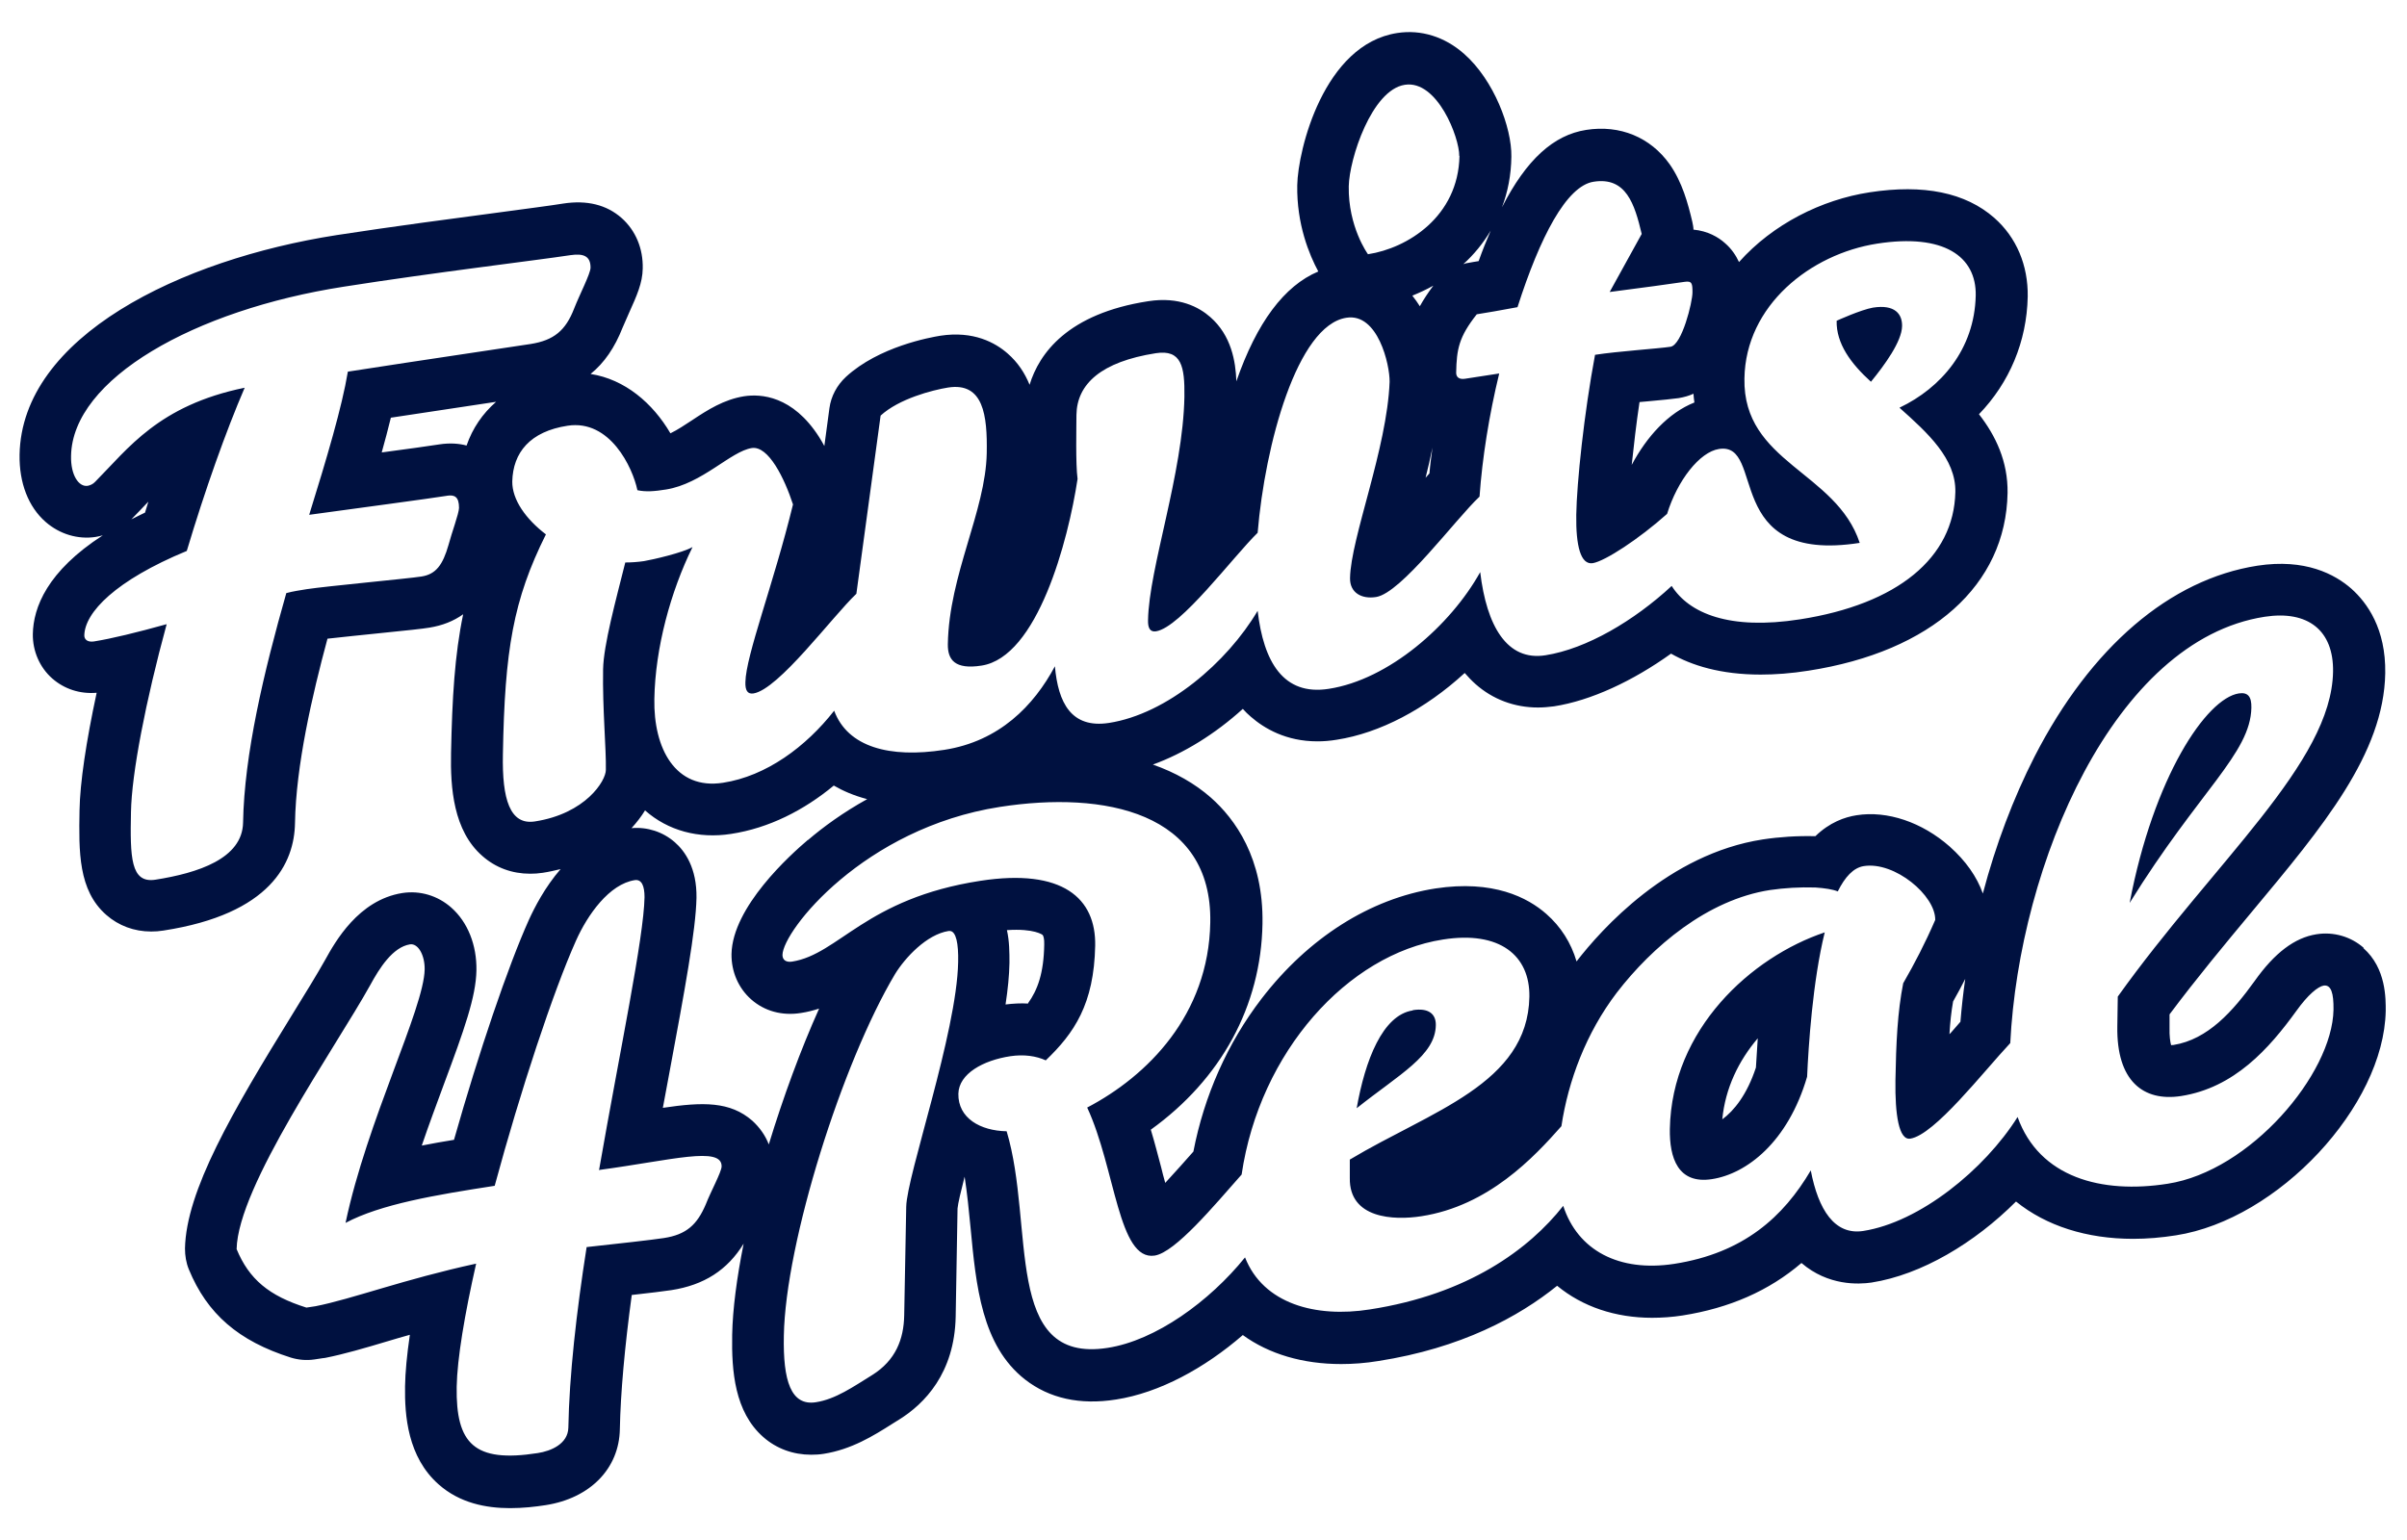 <svg width="75" height="48" viewBox="0 0 75 48" fill="none" xmlns="http://www.w3.org/2000/svg">
<path d="M43.536 1.029C44.277 0.914 45.018 1.144 45.624 1.682C46.551 2.5 47.107 3.978 47.093 4.882C47.086 5.463 46.979 5.987 46.801 6.46C47.563 4.968 48.412 4.207 49.424 4.049C50.479 3.884 51.427 4.279 52.025 5.119C52.417 5.678 52.596 6.339 52.731 6.913C52.746 6.991 52.767 7.078 52.767 7.157C53.216 7.2 53.544 7.393 53.751 7.58C53.958 7.759 54.093 7.968 54.186 8.168C55.24 6.985 56.759 6.223 58.256 5.994C59.938 5.735 61.242 6.001 62.141 6.791C62.832 7.4 63.196 8.269 63.182 9.245C63.153 10.651 62.611 11.928 61.663 12.911C62.183 13.578 62.568 14.382 62.554 15.365C62.504 18.235 60.188 20.308 56.353 20.904C55.811 20.99 55.311 21.026 54.862 21.026C53.608 21.026 52.71 20.739 52.068 20.373C50.878 21.227 49.574 21.837 48.419 22.016C48.248 22.038 48.084 22.052 47.92 22.052C47.193 22.052 46.515 21.801 45.974 21.32C45.853 21.212 45.745 21.098 45.639 20.976C44.413 22.102 42.994 22.848 41.654 23.056C41.441 23.092 41.24 23.107 41.048 23.107C40.072 23.107 39.394 22.705 38.974 22.339C38.888 22.268 38.803 22.181 38.725 22.095C37.855 22.884 36.885 23.48 35.923 23.831C36.621 24.076 37.228 24.42 37.727 24.858C38.482 25.525 39.373 26.745 39.338 28.79C39.295 31.365 38.04 33.64 35.858 35.211C35.98 35.613 36.08 36.008 36.18 36.381C36.215 36.525 36.258 36.697 36.308 36.869C36.621 36.532 36.956 36.151 37.185 35.893C37.52 34.157 38.246 32.513 39.309 31.128C40.77 29.227 42.695 28.008 44.727 27.692C46.523 27.419 47.599 27.971 48.184 28.488C48.633 28.882 48.953 29.385 49.124 29.966C49.894 28.969 51.99 26.616 54.927 26.164C55.447 26.085 56.003 26.049 56.566 26.063C57.008 25.633 57.479 25.467 57.85 25.41C58.805 25.259 59.889 25.626 60.751 26.386C61.25 26.831 61.599 27.326 61.784 27.85C62.183 26.336 62.733 24.879 63.395 23.581C65.149 20.165 67.615 18.056 70.338 17.632C71.828 17.403 72.754 17.898 73.268 18.35C73.759 18.788 74.344 19.598 74.322 20.983C74.279 23.494 72.376 25.769 70.174 28.41C69.326 29.428 68.449 30.483 67.601 31.617V32.026C67.594 32.298 67.622 32.477 67.65 32.578C67.672 32.571 67.693 32.571 67.722 32.571C68.798 32.399 69.576 31.517 70.253 30.577C70.873 29.701 71.5 29.227 72.177 29.12C72.711 29.034 73.253 29.192 73.652 29.544L73.639 29.55C74.358 30.182 74.337 31.143 74.337 31.509C74.28 34.48 70.987 38.009 67.801 38.504C67.345 38.576 66.895 38.613 66.468 38.613C65.021 38.613 63.758 38.21 62.817 37.45C61.527 38.741 59.874 39.732 58.312 39.976C57.913 40.033 56.966 40.083 56.132 39.366C55.12 40.234 53.886 40.772 52.425 41.002C52.104 41.052 51.783 41.074 51.477 41.074C50.336 41.074 49.31 40.729 48.519 40.076C47.321 41.044 45.525 42.02 42.944 42.422C42.552 42.487 42.16 42.516 41.789 42.516C40.599 42.516 39.544 42.207 38.725 41.612C37.534 42.645 36.123 43.413 34.775 43.621C33.649 43.8 32.694 43.585 31.939 42.997C30.584 41.935 30.413 40.069 30.242 38.268C30.192 37.737 30.135 37.185 30.057 36.675C29.943 37.12 29.85 37.508 29.836 37.666L29.778 41.038C29.743 42.803 28.802 43.757 28.018 44.245C27.946 44.288 27.876 44.331 27.811 44.374C27.213 44.755 26.528 45.178 25.666 45.314C25.531 45.336 25.402 45.342 25.273 45.342C24.718 45.342 24.197 45.156 23.783 44.791C22.892 44.008 22.793 42.738 22.814 41.604C22.829 40.808 22.957 39.832 23.171 38.763C22.665 39.588 21.937 40.054 20.918 40.212C20.683 40.248 20.262 40.298 19.685 40.363C19.464 41.992 19.336 43.42 19.314 44.546C19.293 45.773 18.388 46.699 16.998 46.914C16.67 46.965 16.292 47.007 15.893 47.007C15.144 47.007 14.325 46.849 13.669 46.268C12.7 45.414 12.607 44.115 12.621 43.211C12.628 42.774 12.678 42.235 12.771 41.604C12.535 41.669 12.315 41.734 12.101 41.798C11.359 42.021 10.718 42.207 10.141 42.322C10.12 42.329 10.077 42.33 10.076 42.33L9.791 42.373C9.549 42.408 9.299 42.387 9.063 42.315C7.431 41.798 6.455 40.952 5.885 39.567C5.799 39.359 5.764 39.136 5.764 38.914C5.799 37.12 7.232 34.658 9.106 31.623C9.527 30.942 9.883 30.361 10.133 29.916C10.439 29.364 11.167 28.051 12.535 27.835C13.084 27.749 13.64 27.915 14.061 28.288C14.574 28.74 14.859 29.457 14.845 30.247C14.83 31.072 14.467 32.09 13.825 33.812C13.604 34.415 13.363 35.054 13.142 35.706C13.462 35.642 13.797 35.584 14.146 35.527C14.923 32.786 15.829 30.117 16.484 28.661C16.655 28.288 16.976 27.656 17.468 27.089C17.29 27.132 17.104 27.175 16.912 27.204C16.777 27.225 16.649 27.233 16.52 27.233C15.957 27.233 15.444 27.046 15.03 26.68C14.125 25.891 14.032 24.549 14.054 23.473C14.089 21.758 14.168 20.409 14.432 19.146C14.132 19.361 13.783 19.497 13.384 19.562C13.177 19.598 12.685 19.649 11.837 19.735C11.288 19.792 10.639 19.857 10.204 19.907C9.727 21.672 9.221 23.867 9.192 25.654C9.171 26.895 8.437 28.488 5.094 29.004C4.958 29.026 4.837 29.034 4.709 29.034C4.182 29.034 3.696 28.854 3.312 28.517C2.435 27.749 2.456 26.537 2.478 25.259C2.492 24.405 2.684 23.114 3.012 21.593C2.492 21.636 2.007 21.478 1.629 21.148C1.237 20.803 1.016 20.294 1.023 19.763C1.038 18.931 1.472 17.804 3.204 16.685C3.133 16.706 3.062 16.721 2.983 16.735C2.428 16.821 1.858 16.649 1.423 16.269C0.881 15.796 0.596 15.049 0.61 14.173C0.675 10.493 5.614 8.089 10.482 7.329C12.25 7.056 14.167 6.805 15.565 6.619C16.413 6.504 17.148 6.41 17.547 6.345C18.288 6.231 18.901 6.381 19.371 6.797C19.806 7.185 20.041 7.745 20.027 8.369C20.02 8.821 19.842 9.216 19.6 9.753C19.528 9.918 19.449 10.091 19.399 10.213C19.157 10.83 18.83 11.311 18.402 11.656C19.471 11.821 20.341 12.567 20.89 13.506C21.111 13.399 21.346 13.241 21.566 13.097C22.051 12.774 22.557 12.452 23.185 12.351C23.705 12.272 24.697 12.33 25.523 13.622C25.58 13.715 25.637 13.808 25.686 13.901L25.844 12.724C25.894 12.351 26.079 12.007 26.357 11.748C27.384 10.802 28.987 10.515 29.301 10.464C30.334 10.306 31.012 10.68 31.396 11.017C31.717 11.297 31.931 11.627 32.081 11.993C32.38 11.017 33.264 9.776 35.78 9.388C36.743 9.238 37.363 9.575 37.712 9.883C38.368 10.457 38.503 11.268 38.524 11.885C39.159 10.056 40.015 8.907 41.077 8.462C40.799 7.946 40.4 6.992 40.421 5.772C40.442 4.674 41.248 1.38 43.536 1.029ZM19.783 27.432C18.985 27.554 18.308 28.509 17.944 29.327C17.239 30.905 16.22 33.983 15.414 36.96C13.554 37.247 11.857 37.535 10.767 38.116C11.437 34.93 13.211 31.436 13.232 30.216C13.239 29.779 13.033 29.398 12.776 29.434C12.235 29.52 11.821 30.18 11.536 30.704C10.446 32.669 7.409 36.975 7.373 38.934C7.758 39.867 8.378 40.39 9.547 40.756L9.832 40.713C10.965 40.491 12.591 39.874 14.836 39.386C14.48 40.957 14.245 42.35 14.23 43.225C14.202 44.997 14.773 45.6 16.754 45.291C17.174 45.227 17.695 45.004 17.709 44.502C17.738 42.887 17.959 40.9 18.279 38.87C19.27 38.762 20.304 38.647 20.682 38.589C21.387 38.482 21.722 38.173 21.993 37.535C22.143 37.147 22.478 36.537 22.485 36.358C22.499 35.713 20.916 36.164 18.679 36.465L18.664 36.48C19.32 32.721 20.061 29.226 20.083 27.963C20.083 27.619 19.997 27.404 19.783 27.432ZM29.557 29.018C28.872 29.126 28.202 29.85 27.889 30.36C26.242 33.122 24.474 38.726 24.424 41.632C24.395 43.038 24.645 43.827 25.422 43.706C26.035 43.612 26.584 43.225 27.176 42.859C27.91 42.4 28.16 41.739 28.174 41.001L28.237 37.614C28.252 36.644 29.813 32.196 29.855 29.987C29.869 29.402 29.788 29.037 29.607 29.018H29.557ZM72.696 20.939C72.718 19.648 71.912 19.016 70.564 19.224C65.874 19.949 62.916 26.944 62.638 32.512C61.797 33.409 60.278 35.375 59.523 35.49C59.166 35.547 59.045 34.736 59.06 33.674C59.081 32.498 59.124 31.551 59.302 30.647C59.665 30.016 59.979 29.412 60.3 28.673C60.313 27.913 59.038 26.844 58.076 26.995C57.748 27.045 57.485 27.339 57.264 27.784C57.1 27.719 56.864 27.683 56.565 27.662C56.073 27.647 55.602 27.676 55.153 27.741C53.2 28.042 51.482 29.506 50.377 30.941C49.422 32.196 48.866 33.682 48.652 35.102C47.79 36.078 46.379 37.585 44.29 37.908C43.42 38.044 42.038 37.98 42.059 36.717V36.143C44.582 34.629 47.604 33.789 47.654 31.07C47.675 29.779 46.727 29.004 44.96 29.284C42.002 29.743 39.251 32.778 38.688 36.609C37.825 37.585 36.62 39.035 35.978 39.135C34.845 39.307 34.76 36.43 33.876 34.521C35.751 33.538 37.661 31.637 37.711 28.752C37.775 25.316 34.424 24.642 31.152 25.151C26.919 25.811 24.396 29.003 24.381 29.764C24.381 29.922 24.495 30.001 24.681 29.972C26.142 29.742 26.969 28.006 30.547 27.454C33.113 27.059 34.153 27.999 34.125 29.477C34.089 31.299 33.469 32.204 32.585 33.05C32.286 32.914 31.908 32.857 31.48 32.921C30.633 33.05 29.877 33.467 29.862 34.09C29.848 34.851 30.547 35.246 31.366 35.26C32.25 38.202 31.238 42.521 34.51 42.012C36.007 41.783 37.689 40.562 38.794 39.192C39.364 40.641 40.997 41.079 42.679 40.814C45.751 40.34 47.647 38.934 48.709 37.585C49.158 38.97 50.442 39.658 52.167 39.393C54.334 39.056 55.574 37.922 56.422 36.48C56.657 37.707 57.164 38.504 58.055 38.368C59.815 38.095 61.833 36.459 62.866 34.816C63.544 36.703 65.482 37.219 67.542 36.896C70.108 36.501 72.674 33.481 72.71 31.472C72.717 30.952 72.635 30.694 72.41 30.718C72.225 30.747 71.911 31.006 71.548 31.515C70.707 32.677 69.624 33.904 67.956 34.163C66.78 34.342 65.945 33.689 65.974 31.989L65.988 31.063C68.996 26.851 72.646 23.78 72.696 20.939ZM56.857 29.061C56.48 30.589 56.35 32.613 56.308 33.56C55.709 35.605 54.419 36.587 53.343 36.752C52.281 36.917 52.017 36.086 52.031 35.189C52.089 32.075 54.569 29.829 56.857 29.061ZM25.98 24.485C25.053 25.253 23.962 25.812 22.778 25.992C21.766 26.149 20.811 25.891 20.099 25.259C19.985 25.446 19.842 25.633 19.678 25.812C20.17 25.769 20.655 25.927 21.025 26.25C21.346 26.529 21.716 27.061 21.702 27.986C21.681 28.997 21.339 30.849 20.861 33.417C20.79 33.783 20.726 34.157 20.654 34.53C21.909 34.343 22.75 34.329 23.441 34.931C23.669 35.139 23.848 35.391 23.955 35.67C24.404 34.2 24.946 32.721 25.523 31.437C25.345 31.494 25.153 31.545 24.953 31.574C24.369 31.667 23.82 31.516 23.406 31.15C23.007 30.798 22.786 30.282 22.793 29.737C22.822 28.266 24.625 26.645 25.174 26.178V26.185C25.651 25.776 26.271 25.324 27.02 24.908C26.607 24.8 26.265 24.65 25.98 24.485ZM54.77 32.363C54.178 33.059 53.758 33.913 53.665 34.888C54.029 34.623 54.435 34.12 54.713 33.274C54.727 33.008 54.748 32.7 54.77 32.363ZM44.02 31.486C44.511 31.407 44.746 31.602 44.739 31.953C44.725 32.9 43.605 33.481 42.273 34.542C42.536 33.05 43.079 31.637 44.02 31.494V31.486ZM61.235 30.511C61.121 30.741 60.993 30.971 60.857 31.214C60.8 31.53 60.765 31.861 60.743 32.234C60.757 32.22 60.772 32.205 60.786 32.191C60.893 32.069 60.993 31.954 61.086 31.846V31.839C61.122 31.402 61.171 30.956 61.235 30.511ZM31.375 28.991C31.453 29.335 31.454 29.694 31.454 30.009C31.447 30.404 31.403 30.842 31.332 31.308C31.574 31.279 31.81 31.265 32.038 31.28L32.031 31.272C32.331 30.856 32.523 30.332 32.537 29.443C32.544 29.256 32.509 29.163 32.487 29.141C32.487 29.141 32.237 28.933 31.375 28.991ZM69.759 21.613C70.044 21.57 70.158 21.714 70.151 22.058C70.123 23.486 68.532 24.635 66.358 28.143C67.107 24.212 68.747 21.771 69.759 21.613ZM18.401 8.34C18.401 7.975 18.174 7.895 17.774 7.953C16.691 8.118 13.54 8.491 10.71 8.936C6.048 9.661 2.257 11.813 2.214 14.21C2.2 14.812 2.456 15.185 2.733 15.142C2.805 15.128 2.898 15.092 2.969 15.013C3.995 13.98 4.937 12.638 7.624 12.085C7.04 13.441 6.391 15.264 5.82 17.172C3.597 18.091 2.641 19.089 2.627 19.806C2.627 19.942 2.741 20.021 2.927 19.993C3.469 19.907 4.267 19.713 5.193 19.455C4.538 21.858 4.103 24.104 4.081 25.309C4.053 26.715 4.067 27.541 4.844 27.419C6.162 27.211 7.553 26.766 7.574 25.639C7.61 23.515 8.222 20.939 8.921 18.486C9.135 18.428 9.342 18.4 9.556 18.364C10.169 18.27 12.727 18.034 13.134 17.969C13.583 17.898 13.796 17.61 13.975 16.986C14.075 16.605 14.296 16.017 14.303 15.831C14.303 15.487 14.167 15.415 13.933 15.451H13.94C13.305 15.551 11.302 15.817 9.634 16.046C10.183 14.281 10.654 12.696 10.839 11.584C13.191 11.218 16.085 10.794 16.534 10.722C17.261 10.607 17.625 10.299 17.889 9.618C18.06 9.18 18.401 8.527 18.401 8.34ZM49.657 5.664C48.809 5.793 47.983 7.393 47.284 9.574C46.764 9.674 46.321 9.746 46.015 9.796C45.459 10.499 45.387 10.88 45.373 11.619C45.373 11.755 45.466 11.834 45.651 11.805L46.714 11.641C46.4 12.932 46.186 14.274 46.101 15.479C45.352 16.182 43.663 18.485 42.879 18.608C42.43 18.68 42.058 18.478 42.066 18.019C42.087 16.77 43.221 13.979 43.299 11.899C43.306 11.368 42.935 9.746 41.952 9.904C40.42 10.141 39.415 13.858 39.187 16.606C38.41 17.366 36.791 19.555 36.022 19.677C35.836 19.706 35.764 19.576 35.772 19.326C35.8 17.711 36.862 14.762 36.905 12.366C36.919 11.419 36.812 10.887 36.014 11.009C34.318 11.275 33.555 11.964 33.541 12.932C33.541 13.298 33.512 14.454 33.576 14.927C33.284 16.857 32.328 20.48 30.582 20.746C29.755 20.875 29.527 20.567 29.534 20.079C29.57 17.912 30.71 15.939 30.746 14.123C30.767 12.947 30.646 11.907 29.542 12.079C29.05 12.158 28.009 12.43 27.439 12.954L26.684 18.507C25.928 19.225 24.26 21.491 23.476 21.614C23.29 21.642 23.218 21.513 23.226 21.262C23.24 20.429 24.103 18.205 24.709 15.723C24.445 14.912 23.946 13.887 23.426 13.965C22.77 14.066 21.879 15.078 20.753 15.257C20.396 15.315 20.118 15.336 19.861 15.279C19.712 14.568 19.006 13.068 17.688 13.269C16.512 13.448 15.984 14.109 15.962 15.005C15.955 15.579 16.39 16.182 17.01 16.656C15.991 18.701 15.727 20.258 15.67 23.508C15.641 24.915 15.891 25.725 16.668 25.603C18.243 25.359 18.878 24.341 18.878 23.997C18.892 23.351 18.771 22.102 18.792 20.861C18.806 20.1 19.184 18.73 19.483 17.532C19.669 17.532 19.883 17.517 20.068 17.489C20.325 17.446 21.273 17.23 21.579 17.05C20.895 18.442 20.417 20.194 20.389 21.787C20.36 23.329 21.045 24.628 22.527 24.398C23.882 24.19 25.115 23.271 25.992 22.152C26.413 23.285 27.717 23.637 29.421 23.372C31.139 23.106 32.214 21.994 32.87 20.767C32.97 21.901 33.377 22.712 34.553 22.533C36.363 22.253 38.231 20.653 39.187 19.039C39.372 20.624 39.985 21.693 41.403 21.47C43.271 21.183 45.196 19.497 46.122 17.832C46.322 19.511 46.956 20.617 48.16 20.423C49.436 20.222 50.919 19.347 52.088 18.263C52.63 19.117 53.885 19.648 56.087 19.304C59.123 18.831 60.884 17.387 60.927 15.335C60.948 14.295 60.064 13.491 59.188 12.71L59.195 12.703C60.471 12.093 61.526 10.894 61.562 9.208C61.583 7.989 60.563 7.271 58.489 7.594C56.415 7.917 54.39 9.517 54.355 11.798C54.305 14.424 57.213 14.69 57.947 16.921C53.614 17.596 55.046 13.764 53.563 13.994C52.958 14.087 52.266 14.977 51.945 16.017C51.069 16.799 50.014 17.489 49.629 17.553C49.251 17.611 49.101 17.015 49.115 16.046C49.13 15.056 49.358 12.881 49.7 11.059C50.385 10.951 51.675 10.866 52.053 10.808C52.409 10.75 52.736 9.416 52.736 9.115C52.736 8.835 52.722 8.749 52.487 8.785C51.967 8.864 51.24 8.958 50.156 9.101L51.154 7.292C50.933 6.36 50.669 5.506 49.657 5.664ZM4.559 15.702C4.423 15.845 4.281 15.997 4.139 16.14C4.125 16.162 4.103 16.176 4.089 16.19C4.224 16.118 4.366 16.054 4.509 15.982H4.517C4.552 15.867 4.587 15.752 4.623 15.637C4.602 15.659 4.58 15.68 4.559 15.702ZM44.634 13.952C44.57 14.267 44.498 14.583 44.42 14.891C44.463 14.848 44.498 14.798 44.541 14.755C44.562 14.49 44.598 14.224 44.634 13.952ZM52.767 12.272C52.631 12.336 52.475 12.38 52.304 12.409C52.104 12.437 51.805 12.466 51.342 12.509C51.256 12.516 51.177 12.524 51.092 12.531L51.085 12.538C50.985 13.205 50.907 13.887 50.843 14.49C51.313 13.607 51.983 12.868 52.796 12.545C52.782 12.452 52.774 12.365 52.767 12.272ZM12.179 13.019C12.093 13.363 12 13.729 11.894 14.102C12.699 13.994 13.377 13.901 13.691 13.851C14.018 13.801 14.303 13.823 14.538 13.887C14.723 13.349 15.038 12.89 15.458 12.524C14.574 12.66 13.362 12.84 12.179 13.019ZM58.361 9.588C59.045 9.481 59.274 9.79 59.267 10.163C59.26 10.643 58.725 11.375 58.297 11.899C57.67 11.332 57.213 10.708 57.228 9.998C57.237 9.993 57.986 9.653 58.361 9.588ZM44.661 8.903C44.45 9.023 44.232 9.123 44.007 9.215C44.092 9.323 44.17 9.431 44.241 9.545C44.354 9.34 44.493 9.129 44.661 8.903ZM46.45 7.187C46.213 7.584 45.925 7.936 45.596 8.233C45.653 8.211 45.71 8.197 45.774 8.19C45.86 8.176 45.967 8.153 46.073 8.139C46.194 7.801 46.322 7.481 46.45 7.187ZM43.773 2.643C42.739 2.801 42.041 4.96 42.026 5.807C42.005 7.067 42.615 7.911 42.625 7.924C43.851 7.738 45.44 6.754 45.476 4.86H45.469C45.475 4.285 44.784 2.485 43.773 2.643Z" fill="#001140"/>
</svg>

